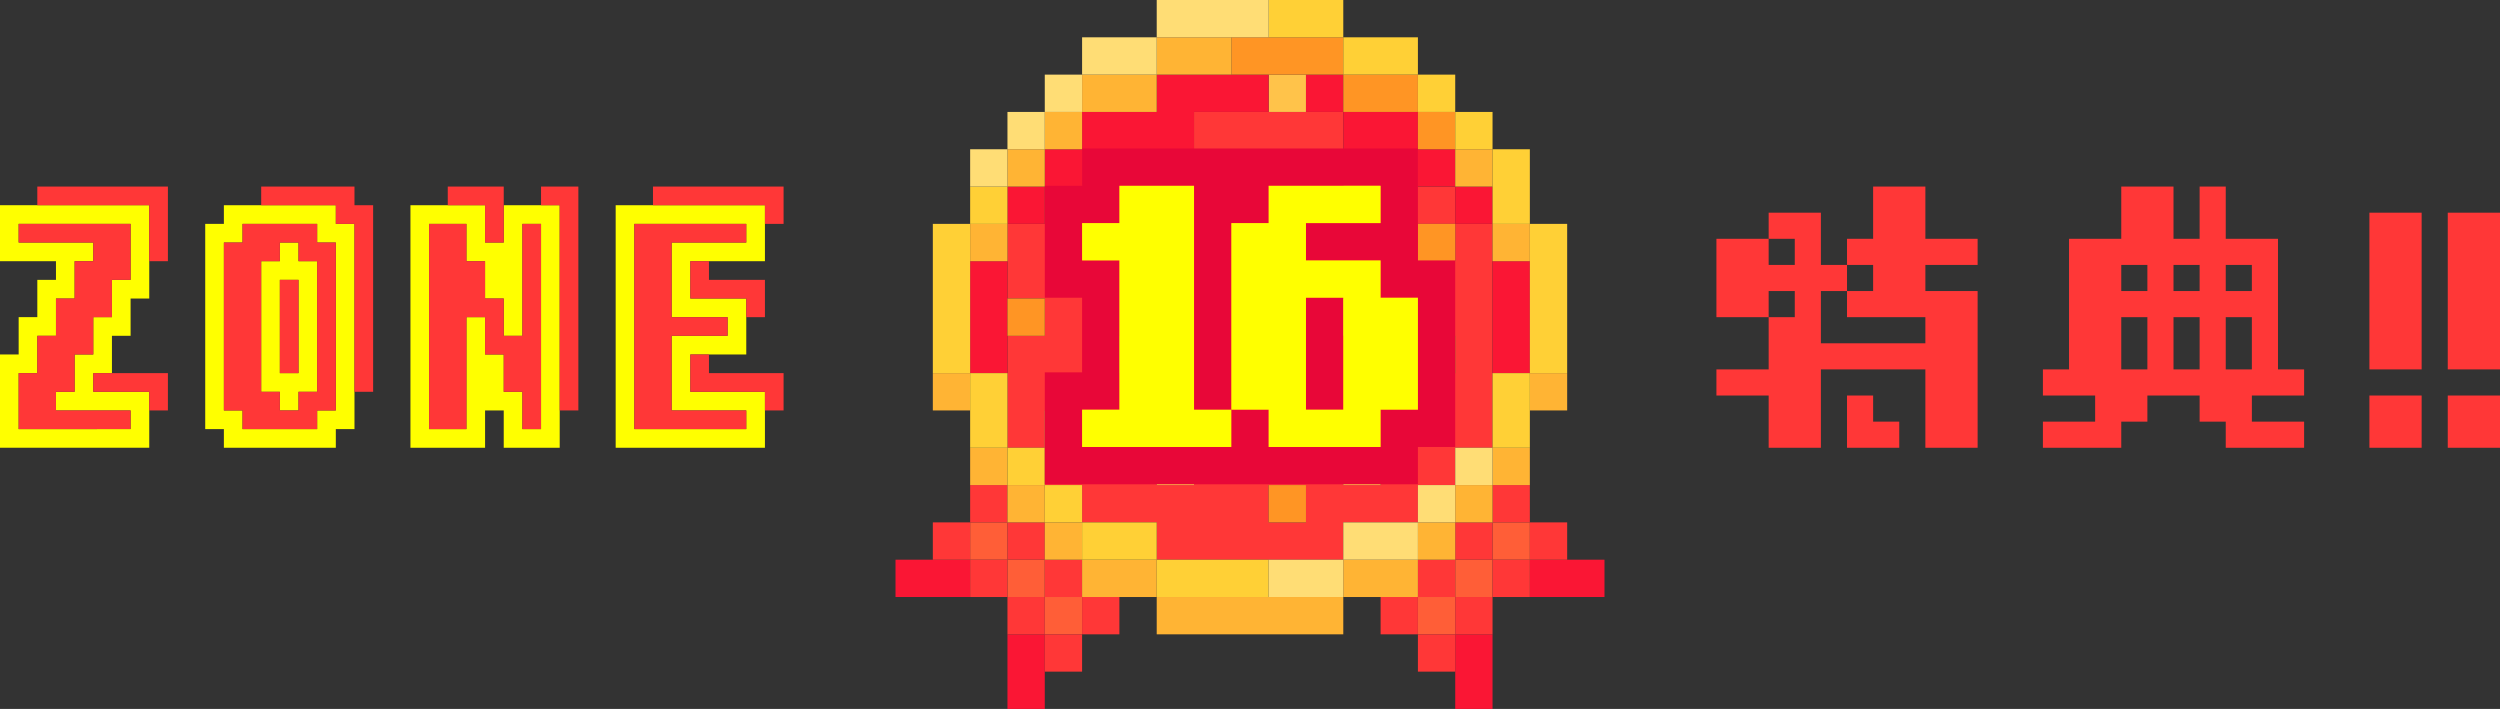 <?xml version="1.0" encoding="UTF-8"?><svg id="b" xmlns="http://www.w3.org/2000/svg" viewBox="0 0 1072 304"><rect x="0" y="0" width="1072" height="304" fill="#333333" stroke="none"/><defs><style>.d{fill:#fa1634;}.e{fill:#ffdd75;}.f{fill:#ff0;}.g{fill:#ffd036;}.h{fill:#ffc34a;}.i{fill:#ffb434;}.j{fill:#ff3737;}.k{fill:#e80738;}.l{fill:#ff9524;}.m{fill:#ff5e37;}</style></defs><g id="c"><polygon class="j" points="825.6 80 803.2 80 803.2 102.4 792 102.4 792 113.6 803.2 113.6 803.2 124.8 792 124.8 792 136 825.6 136 825.6 147.2 780.8 147.2 780.8 124.8 792 124.8 792 113.6 780.8 113.6 780.8 91.2 758.4 91.2 758.4 102.4 769.6 102.4 769.6 113.6 758.4 113.6 758.4 102.4 736 102.4 736 136 758.4 136 758.4 124.8 769.6 124.8 769.6 136 758.4 136 758.4 158.4 736 158.4 736 169.6 758.4 169.6 758.4 192 780.8 192 780.8 158.4 825.6 158.4 825.6 192 848 192 848 124.8 825.6 124.8 825.6 113.6 848 113.6 848 102.4 825.6 102.4 825.6 80"/><polygon class="j" points="803.2 169.6 792 169.6 792 192 814.4 192 814.4 180.8 803.2 180.8 803.2 169.6"/><path class="j" d="m976.8,102.4h-22.4v-22.4h-11.2v22.4h-11.2v-22.4h-22.4v22.4h-22.4v56h-11.2v11.2h22.4v11.2h-22.4v11.2h33.6v-11.2h11.2v-11.2h22.4v11.2h11.2v11.2h33.6v-11.2h-22.4v-11.2h22.4v-11.2h-11.2v-56Zm-56,56h-11.2v-22.4h11.2v22.4Zm0-33.6h-11.2v-11.2h11.2v11.2Zm22.4,33.6h-11.2v-22.4h11.2v22.4Zm0-33.6h-11.2v-11.2h11.2v11.2Zm22.4,33.6h-11.2v-22.4h11.2v22.4Zm0-33.6h-11.2v-11.2h11.2v11.2Z"/><rect class="j" x="1016" y="91.2" width="22.4" height="67.2"/><rect class="j" x="1016" y="169.6" width="22.4" height="22.4"/><rect class="j" x="1049.6" y="91.2" width="22.4" height="67.2"/><rect class="j" x="1049.6" y="169.6" width="22.4" height="22.4"/><path class="f" d="m48,88H0v24h24v8h-8v16h-8v16H0v40h64v-24h-24v-8h8v-16h8v-16h8v-40h-16Zm8,16v16h-8v16h-8v16h-8v16h-8v8h32v8H8v-24h8v-16h8v-16h8v-16h8v-8H8v-8h48v8Z"/><path class="f" d="m144,88h-48v8h-8v88h8v8h48v-8h8v-88h-8v-8Zm0,88h-8v8h-32v-8h-8v-72h8v-8h32v8h8v72Z"/><path class="f" d="m128,104h-8v8h-8v56h8v8h8v-8h8v-56h-8v-8Zm0,56h-8v-40h8v40Z"/><path class="f" d="m216,88v16h-8v-16h-32v104h32v-16h8v16h24v-104h-24Zm16,16v80h-8v-16h-8v-16h-8v-16h-8v48h-16v-88h16v16h8v16h8v16h8v-48h8v8Z"/><path class="f" d="m320,88h-56v104h64v-24h-32v-16h24v-24h-24v-16h32v-24h-8Zm0,16h-32v32h24v8h-24v32h32v8h-48v-88h48v8Z"/><path class="j" d="m56,80H16v8h48v24h8v-32h-16Z"/><path class="j" d="m56,160h-16v8h24v8h8v-16h-16Z"/><path class="j" d="m40,176h-16v-8h8v-16h8v-16h8v-16h8v-24H8v8h32v8h-8v16h-8v16h-8v16h-8v24h48v-8h-16Z"/><polygon class="j" points="152 80 112 80 112 88 144 88 144 96 152 96 152 168 160 168 160 88 152 88 152 80"/><rect class="j" x="120" y="120" width="8" height="40"/><path class="j" d="m136,96h-32v8h-8v72h8v8h32v-8h8v-72h-8v-8Zm0,72h-8v8h-8v-8h-8v-56h8v-8h8v8h8v56Z"/><path class="j" d="m232,80v8h8v88h8v-96h-16Z"/><path class="j" d="m208,88v16h8v-24h-24v8h16Z"/><path class="j" d="m224,104v40h-8v-16h-8v-16h-8v-16h-16v88h16v-48h8v16h8v16h8v16h8v-88h-8v8Z"/><path class="j" d="m328,80h-48v8h48v8h8v-16h-8Z"/><path class="j" d="m320,160h-16v-8h-8v16h32v8h8v-16h-16Z"/><path class="j" d="m328,136v-16h-24v-8h-8v16h24v8h8Z"/><path class="j" d="m304,176h-16v-32h24v-8h-24v-32h32v-8h-48v88h48v-8h-16Z"/><polygon class="d" points="624 288 624 304 640 304 640 288 640 272 624 272 624 288"/><polygon class="d" points="672 240 656 240 656 256 672 256 688 256 688 240 672 240"/><rect class="m" x="608" y="256" width="16" height="16"/><rect class="m" x="624" y="240" width="16" height="16"/><rect class="m" x="640" y="224" width="16" height="16"/><rect class="j" x="608" y="272" width="16" height="16"/><rect class="j" x="624" y="256" width="16" height="16"/><rect class="j" x="592" y="256" width="16" height="16"/><rect class="j" x="640" y="240" width="16" height="16"/><rect class="j" x="608" y="240" width="16" height="16"/><rect class="j" x="656" y="224" width="16" height="16"/><rect class="j" x="624" y="224" width="16" height="16"/><rect class="j" x="640" y="208" width="16" height="16"/><polygon class="d" points="432 272 432 288 432 304 448 304 448 288 448 272 432 272"/><polygon class="d" points="384 240 384 256 400 256 416 256 416 240 400 240 384 240"/><rect class="m" x="448" y="256" width="16" height="16"/><rect class="m" x="432" y="240" width="16" height="16"/><rect class="m" x="416" y="224" width="16" height="16"/><rect class="j" x="448" y="272" width="16" height="16"/><rect class="j" x="432" y="256" width="16" height="16"/><rect class="j" x="464" y="256" width="16" height="16"/><rect class="j" x="416" y="240" width="16" height="16"/><rect class="j" x="448" y="240" width="16" height="16"/><rect class="j" x="400" y="224" width="16" height="16"/><rect class="j" x="432" y="224" width="16" height="16"/><rect class="j" x="416" y="208" width="16" height="16"/><path class="j" d="m624,96v16h-16v-16h16v-16h-16v-16h-16v16h-16v-32h-64v16h-48v32h-32v32h16v16h-16v48h16v-16h16v16h-16v16h16v16h32v16h80v-16h32v-16h16v-16h16v-96h-16Zm-32,48h-16v-16h16v16Zm-112,0h16v16h-16v-16Zm16,48h16v16h-16v-16Zm48,32v-16h16v16h-16Zm32-16v-16h16v16h-16Zm48-48h-16v-16h16v16Z"/><rect class="h" x="576" y="192" width="16" height="16"/><rect class="h" x="496" y="192" width="16" height="16"/><rect class="h" x="448" y="176" width="16" height="16"/><rect class="h" x="576" y="128" width="16" height="16"/><rect class="h" x="448" y="80" width="16" height="16"/><rect class="h" x="544" y="32" width="16" height="16"/><polygon class="d" points="640 112 640 128 640 144 640 160 656 160 656 144 656 128 656 112 640 112"/><polygon class="d" points="416 128 416 144 416 160 432 160 432 144 432 128 432 112 416 112 416 128"/><rect class="d" x="624" y="80" width="16" height="16"/><rect class="d" x="432" y="80" width="16" height="16"/><rect class="d" x="608" y="64" width="16" height="16"/><rect class="d" x="448" y="64" width="16" height="16"/><polygon class="d" points="592 48 576 48 576 64 592 64 608 64 608 48 592 48"/><rect class="d" x="560" y="32" width="16" height="16"/><polygon class="d" points="512 32 496 32 496 48 480 48 464 48 464 64 480 64 496 64 512 64 512 48 528 48 544 48 544 32 528 32 512 32"/><rect class="l" x="544" y="208" width="16" height="16"/><rect class="l" x="608" y="144" width="16" height="16"/><rect class="l" x="480" y="144" width="16" height="16"/><rect class="l" x="432" y="128" width="16" height="16"/><rect class="l" x="608" y="96" width="16" height="16"/><rect class="l" x="576" y="64" width="16" height="16"/><rect class="l" x="608" y="48" width="16" height="16"/><polygon class="l" points="592 32 576 32 576 48 592 48 608 48 608 32 592 32"/><polygon class="l" points="560 16 544 16 528 16 528 32 544 32 560 32 576 32 576 16 560 16"/><polygon class="i" points="544 256 528 256 512 256 496 256 496 272 512 272 528 272 544 272 560 272 576 272 576 256 560 256 544 256"/><polygon class="i" points="576 240 576 256 592 256 608 256 608 240 592 240 576 240"/><polygon class="i" points="480 240 464 240 464 256 480 256 496 256 496 240 480 240"/><rect class="i" x="608" y="224" width="16" height="16"/><rect class="i" x="448" y="224" width="16" height="16"/><rect class="i" x="624" y="208" width="16" height="16"/><rect class="i" x="432" y="208" width="16" height="16"/><rect class="i" x="640" y="192" width="16" height="16"/><rect class="i" x="416" y="192" width="16" height="16"/><rect class="i" x="656" y="160" width="16" height="16"/><rect class="i" x="400" y="160" width="16" height="16"/><rect class="i" x="640" y="96" width="16" height="16"/><rect class="i" x="416" y="96" width="16" height="16"/><rect class="i" x="624" y="64" width="16" height="16"/><rect class="i" x="432" y="64" width="16" height="16"/><rect class="i" x="448" y="48" width="16" height="16"/><polygon class="i" points="496 48 496 32 480 32 464 32 464 48 480 48 496 48"/><polygon class="i" points="528 32 528 16 512 16 496 16 496 32 512 32 528 32"/><polygon class="g" points="512 240 496 240 496 256 512 256 528 256 544 256 544 240 528 240 512 240"/><polygon class="g" points="480 224 464 224 464 240 480 240 496 240 496 224 480 224"/><rect class="g" x="448" y="208" width="16" height="16"/><rect class="g" x="432" y="192" width="16" height="16"/><polygon class="g" points="640 176 640 192 656 192 656 176 656 160 640 160 640 176"/><polygon class="g" points="432 160 416 160 416 176 416 192 432 192 432 176 432 160"/><polygon class="g" points="416 128 416 112 416 96 400 96 400 112 400 128 400 144 400 160 416 160 416 144 416 128"/><polygon class="g" points="656 96 656 112 656 128 656 144 656 160 672 160 672 144 672 128 672 112 672 96 656 96"/><rect class="g" x="416" y="80" width="16" height="16"/><polygon class="g" points="656 64 640 64 640 80 640 96 656 96 656 80 656 64"/><rect class="g" x="624" y="48" width="16" height="16"/><rect class="g" x="608" y="32" width="16" height="16"/><polygon class="g" points="592 16 576 16 576 32 592 32 608 32 608 16 592 16"/><polygon class="g" points="560 0 544 0 544 16 560 16 576 16 576 0 560 0"/><polygon class="e" points="544 240 544 256 560 256 576 256 576 240 560 240 544 240"/><polygon class="e" points="576 224 576 240 592 240 608 240 608 224 592 224 576 224"/><rect class="e" x="608" y="208" width="16" height="16"/><rect class="e" x="624" y="192" width="16" height="16"/><rect class="e" x="416" y="64" width="16" height="16"/><rect class="e" x="432" y="48" width="16" height="16"/><rect class="e" x="448" y="32" width="16" height="16"/><polygon class="e" points="464 16 464 32 480 32 496 32 496 16 480 16 464 16"/><polygon class="e" points="544 0 528 0 512 0 496 0 496 16 512 16 528 16 544 16 544 0"/><path class="k" d="m608,111.666v-48h-144v16h-16v48h16v32h-16v48h160v-16h16v-80h-16Zm-96-16v96h-48v-16h16v-64h-16v-16h16v-16h32v16Zm96,48v32h-16v16h-48v-16h-16v-80h16v-16h48v16h-32v16h32v16h16v16Z"/><path class="k" d="m560,143.667v32h16v-48h-16v16Z"/><path class="f" d="m592,127.666v-16h-32v-16h32v-16h-48v16h-16v80h16v16h48v-16h16v-48h-16Zm-16,16v32h-16v-48h16v16Z"/><path class="f" d="m512,159.667v-80h-32v16h-16v16h16v64h-16v16h64v-16h-16v-16Z"/></g></svg>